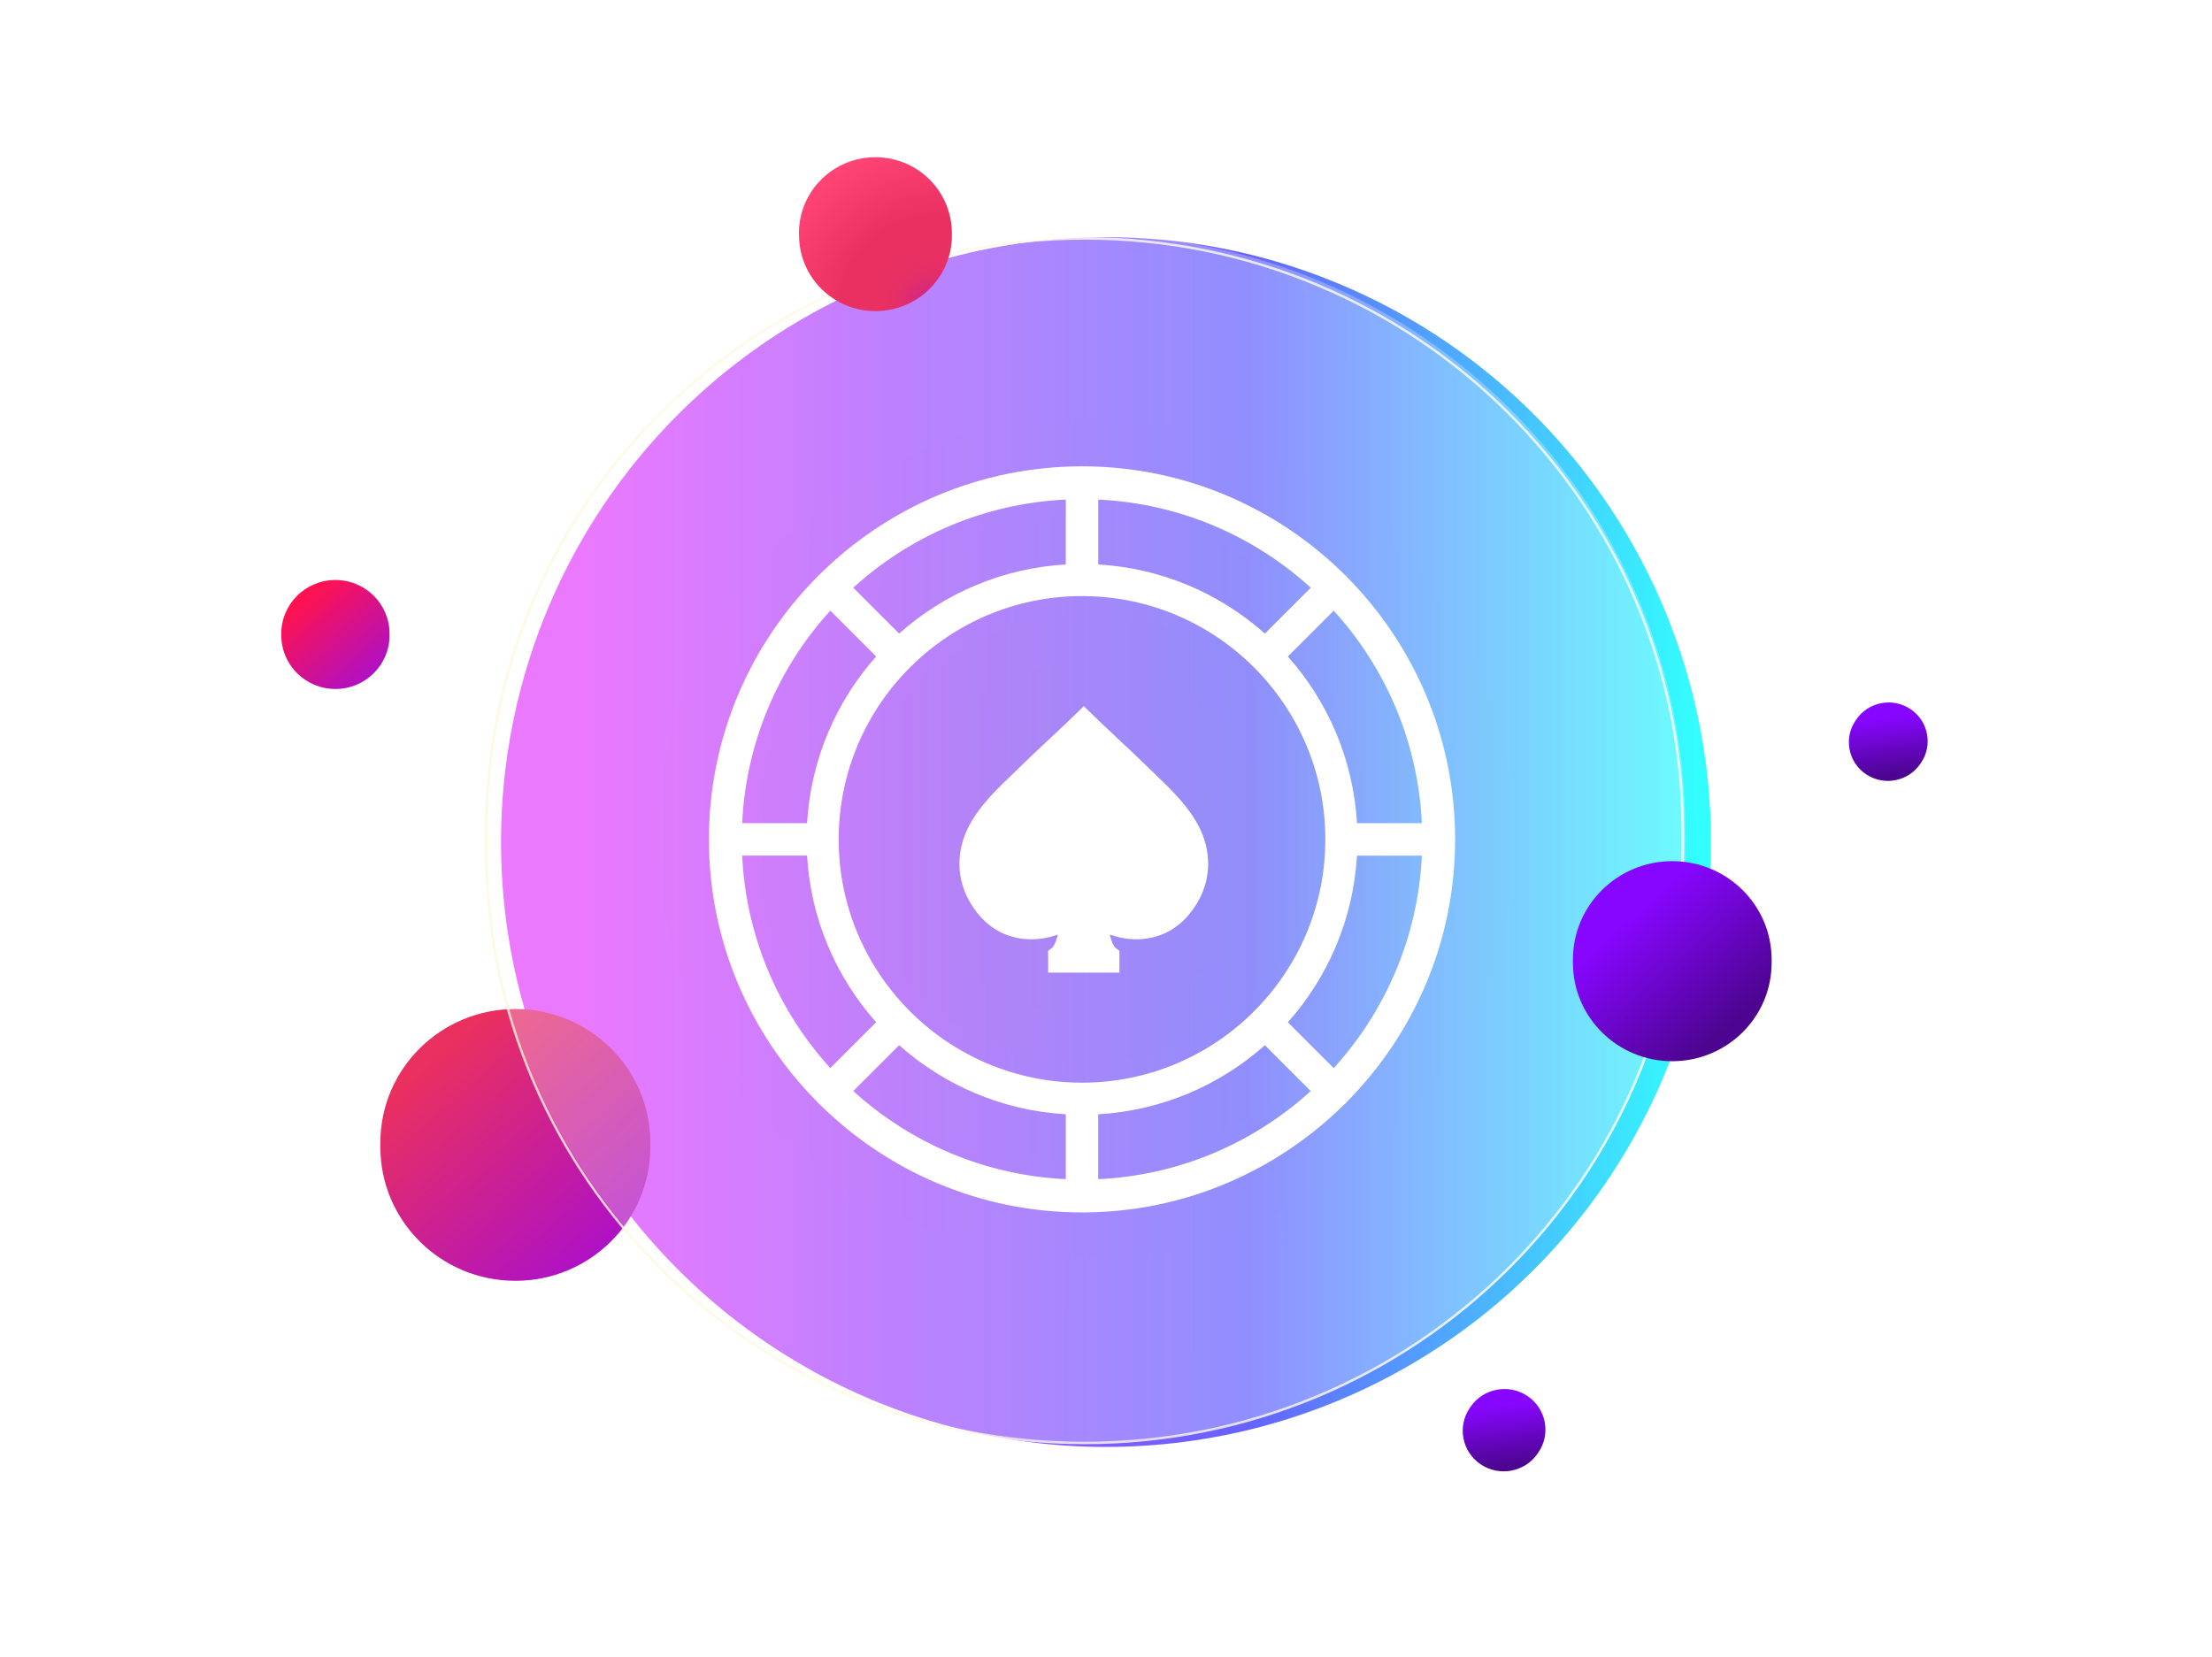 <svg xmlns="http://www.w3.org/2000/svg" xmlns:xlink="http://www.w3.org/1999/xlink" width="415" height="311" viewBox="0 0 415 311" fill="none"><g opacity="0.8" filter="url(#filter0_f_1281_33771)"><circle cx="207.5" cy="158" r="113.5" fill="url(#paint0_linear_1281_33771)"></circle></g><rect x="69.474" y="191.836" width="59.134" height="59.628" fill="url(#pattern0_1281_33771)"></rect><path d="M96.686 240.331C82.699 240.331 71.36 229.094 71.36 215.233V214.428C71.36 200.567 82.699 189.33 96.686 189.33C110.673 189.33 122.012 200.567 122.012 214.428V215.233C122.012 229.093 110.673 240.331 96.686 240.331Z" fill="url(#paint1_linear_1281_33771)"></path><path opacity="0.28" d="M204.243 270.526H203.228C141.393 270.526 91.266 220.399 91.266 158.565V156.001C91.266 94.167 141.393 44.04 203.228 44.04H204.243C266.077 44.04 316.204 94.167 316.204 156.001V158.565C316.204 220.399 266.077 270.526 204.243 270.526Z" fill="url(#paint2_radial_1281_33771)"></path><path opacity="0.81" d="M203.469 44.972C218.588 44.972 233.255 47.906 247.061 53.694C260.397 59.284 272.374 67.286 282.659 77.479C292.945 87.672 301.019 99.541 306.66 112.757C312.5 126.44 315.461 140.975 315.461 155.958V159.531C315.461 174.514 312.501 189.049 306.66 202.732C301.019 215.948 292.945 227.817 282.659 238.01C272.373 248.203 260.396 256.206 247.061 261.795C233.254 267.582 218.588 270.517 203.469 270.517C188.349 270.517 173.683 267.583 159.876 261.795C146.54 256.206 134.563 248.203 124.278 238.01C113.992 227.817 105.918 215.948 100.277 202.732C94.438 189.049 91.476 174.514 91.476 159.531V155.958C91.476 140.975 94.438 126.44 100.277 112.757C105.918 99.541 113.992 87.672 124.278 77.479C134.564 67.286 146.541 59.284 159.876 53.694C173.682 47.906 188.349 44.972 203.469 44.972ZM203.469 44.5C141.354 44.5 91 94.401 91 155.957V159.53C91 221.086 141.354 270.987 203.469 270.987C265.583 270.987 315.937 221.086 315.937 159.53V155.957C315.937 94.401 265.583 44.5 203.469 44.5Z" fill="url(#paint3_linear_1281_33771)"></path><rect x="293.672" y="163.403" width="43.536" height="43.931" fill="url(#pattern1_1281_33771)"></rect><path d="M313.742 199.124C303.447 199.124 295.102 190.854 295.102 180.652V180.06C295.102 169.858 303.447 161.588 313.742 161.588C324.037 161.588 332.382 169.858 332.382 180.06V180.652C332.381 190.854 324.036 199.124 313.742 199.124Z" fill="url(#paint4_linear_1281_33771)"></path><rect x="345.007" y="132.504" width="17.375" height="17.276" fill="url(#pattern2_1281_33771)"></rect><path d="M350.068 145.262C346.726 143.002 345.866 138.484 348.147 135.172L348.28 134.98C350.561 131.667 355.12 130.815 358.462 133.076C361.804 135.337 362.663 139.854 360.382 143.167L360.25 143.359C357.968 146.671 353.41 147.523 350.068 145.262Z" fill="url(#paint5_linear_1281_33771)"></path><rect x="272.545" y="261.435" width="18.165" height="18.066" fill="url(#pattern3_1281_33771)"></rect><path d="M277.78 274.755C274.271 272.381 273.369 267.639 275.764 264.163L275.903 263.961C278.298 260.484 283.083 259.59 286.591 261.963C290.1 264.337 291.002 269.079 288.607 272.556L288.468 272.758C286.073 276.234 281.288 277.128 277.78 274.755Z" fill="url(#paint6_linear_1281_33771)"></path><rect x="148.946" y="30.82" width="33.565" height="33.763" fill="url(#pattern4_1281_33771)"></rect><path d="M164.91 58.362C156.999 58.72 150.293 52.654 149.931 44.814L149.911 44.359C149.549 36.518 155.67 29.873 163.581 29.515C171.492 29.157 178.198 35.222 178.56 43.063L178.58 43.518C178.942 51.357 172.821 58.003 164.91 58.362Z" fill="url(#paint7_radial_1281_33771)"></path><rect x="52" y="109.798" width="23.792" height="23.989" fill="url(#pattern5_1281_33771)"></rect><path d="M62.929 129.28C57.32 129.28 52.774 124.775 52.774 119.217V118.894C52.774 113.336 57.32 108.83 62.929 108.83C68.537 108.83 73.083 113.336 73.083 118.894V119.217C73.083 124.775 68.537 129.28 62.929 129.28Z" fill="url(#paint8_linear_1281_33771)"></path><path d="M313.685 102.202L313.38 102.324C313.257 102.075 313.137 101.825 313.009 101.58L313.685 102.202Z" fill="white"></path><g clip-path="url(#clip0_1281_33771)"><path d="M252.621 108.184C252.572 108.129 252.554 108.056 252.499 108.001C252.444 107.946 252.371 107.928 252.316 107.879C239.656 95.297 222.223 87.5 203 87.5C183.777 87.5 166.344 95.297 153.684 107.879C153.629 107.928 153.556 107.946 153.501 108.001C153.446 108.056 153.428 108.129 153.379 108.184C140.797 120.844 133 138.277 133 157.5C133 176.722 140.797 194.155 153.379 206.816C153.428 206.871 153.446 206.944 153.501 206.999C153.556 207.054 153.629 207.072 153.684 207.121C166.344 219.703 183.777 227.5 203 227.5C222.223 227.5 239.656 219.703 252.317 207.121C252.372 207.072 252.445 207.054 252.499 206.999C252.554 206.944 252.572 206.871 252.621 206.816C265.203 194.156 273 176.723 273 157.5C273 138.277 265.203 120.844 252.621 108.184ZM266.761 154.457H254.587C253.887 142.483 249.121 131.618 241.622 123.188L250.222 114.587C259.913 125.233 266.03 139.136 266.761 154.457ZM206.043 93.739C221.364 94.464 235.267 100.587 245.919 110.278L237.312 118.884C228.882 111.385 218.017 106.619 206.043 105.913V93.739ZM199.957 93.739V105.913C187.983 106.613 177.118 111.379 168.688 118.878L160.081 110.277C170.733 100.587 184.636 94.47 199.957 93.739ZM155.777 114.581L164.378 123.182C156.885 131.618 152.119 142.483 151.413 154.457H139.239C139.97 139.136 146.087 125.233 155.777 114.581ZM139.239 160.543H151.413C152.113 172.517 156.879 183.382 164.378 191.812L155.778 200.413C146.087 189.767 139.97 175.864 139.239 160.543ZM199.957 221.255C184.636 220.53 170.733 214.407 160.081 204.716L168.688 196.116C177.118 203.615 187.989 208.381 199.956 209.081V221.255H199.957ZM157.348 157.5C157.348 132.324 177.824 111.848 203 111.848C228.176 111.848 248.652 132.324 248.652 157.5C248.652 182.676 228.176 203.152 203 203.152C177.824 203.152 157.348 182.676 157.348 157.5ZM206.037 221.261V209.087H206.043C218.017 208.387 228.882 203.621 237.312 196.122L245.913 204.722C235.261 214.413 221.364 220.536 206.037 221.261ZM250.222 200.419L241.622 191.818C249.121 183.388 253.887 172.517 254.587 160.55H266.761C266.03 175.864 259.913 189.767 250.222 200.419Z" fill="white"></path><path d="M224.597 169.45C221.26 175.021 216.607 176.221 213.293 176.246C211.57 176.26 209.846 175.952 208.204 175.348C208.565 176.871 209.027 177.699 209.416 177.979L210.025 178.417V182.5H196.641V178.416L197.25 177.978C197.64 177.699 198.102 176.87 198.463 175.348C196.821 175.952 195.097 176.26 193.374 176.246C190.059 176.221 185.407 175.021 182.07 169.45C179.38 164.958 179.309 159.632 181.875 154.837C183.855 151.135 186.922 148.185 189.889 145.332C190.411 144.831 190.903 144.357 191.394 143.876C193.232 142.071 195.094 140.332 196.892 138.65C198.679 136.98 200.527 135.254 202.34 133.474L203.334 132.5L204.327 133.474C206.139 135.254 207.987 136.98 209.774 138.65C211.573 140.332 213.434 142.071 215.273 143.876C215.763 144.357 216.256 144.831 216.778 145.332C219.744 148.185 222.812 151.135 224.792 154.837C227.358 159.632 227.287 164.959 224.597 169.45Z" fill="white"></path></g><defs><filter id="filter0_f_1281_33771" x="50" y="0.5" width="315" height="315" filterUnits="userSpaceOnUse" color-interpolation-filters="sRGB"><feGaussianBlur stdDeviation="22"></feGaussianBlur></filter><pattern id="pattern0_1281_33771" patternContentUnits="objectBoundingBox" width="1" height="1"><use xlink:href="#image0_1281_33771" transform="scale(0.002 0.002)"></use></pattern><pattern id="pattern1_1281_33771" patternContentUnits="objectBoundingBox" width="1" height="1"><use xlink:href="#image1_1281_33771" transform="scale(0.002 0.002)"></use></pattern><pattern id="pattern2_1281_33771" patternContentUnits="objectBoundingBox" width="1" height="1"><use xlink:href="#image2_1281_33771" transform="scale(0.006 0.006)"></use></pattern><pattern id="pattern3_1281_33771" patternContentUnits="objectBoundingBox" width="1" height="1"><use xlink:href="#image3_1281_33771" transform="scale(0.005 0.005)"></use></pattern><pattern id="pattern4_1281_33771" patternContentUnits="objectBoundingBox" width="1" height="1"><use xlink:href="#image4_1281_33771" transform="scale(0.003 0.003)"></use></pattern><pattern id="pattern5_1281_33771" patternContentUnits="objectBoundingBox" width="1" height="1"><use xlink:href="#image5_1281_33771" transform="scale(0.004 0.004)"></use></pattern><linearGradient id="paint0_linear_1281_33771" x1="94" y1="158" x2="321" y2="158.089" gradientUnits="userSpaceOnUse"><stop offset="0.065" stop-color="#DC16FE"></stop><stop offset="0.308" stop-color="#9124FE"></stop><stop offset="0.619" stop-color="#3F3CFF"></stop><stop offset="0.99" stop-color="#00FEFE"></stop></linearGradient><linearGradient id="paint1_linear_1281_33771" x1="75.977" y1="191.162" x2="114.83" y2="235.566" gradientUnits="userSpaceOnUse"><stop offset="0.148" stop-color="#EA305F"></stop><stop offset="1" stop-color="#AC10C9"></stop></linearGradient><radialGradient id="paint2_radial_1281_33771" cx="0" cy="0" r="1" gradientUnits="userSpaceOnUse" gradientTransform="translate(203.735 157.283) scale(217.344 215.384)"><stop offset="2e-07" stop-color="#FFF7DD"></stop><stop offset="0.408" stop-color="white"></stop><stop offset="1" stop-color="white"></stop></radialGradient><linearGradient id="paint3_linear_1281_33771" x1="91" y1="157.744" x2="315.937" y2="157.744" gradientUnits="userSpaceOnUse"><stop stop-color="#FFF7DD"></stop><stop offset="0.602" stop-color="#FFFBF0"></stop><stop offset="1" stop-color="white"></stop></linearGradient><linearGradient id="paint4_linear_1281_33771" x1="298.5" y1="162.937" x2="327.095" y2="195.618" gradientUnits="userSpaceOnUse"><stop offset="0.27" stop-color="#8706FF"></stop><stop offset="0.9" stop-color="#4D0591"></stop></linearGradient><linearGradient id="paint5_linear_1281_33771" x1="353.181" y1="130.171" x2="355.215" y2="147.054" gradientUnits="userSpaceOnUse"><stop offset="0.27" stop-color="#8706FF"></stop><stop offset="0.9" stop-color="#4D0591"></stop></linearGradient><linearGradient id="paint6_linear_1281_33771" x1="281.048" y1="258.912" x2="283.182" y2="276.635" gradientUnits="userSpaceOnUse"><stop offset="0.27" stop-color="#8706FF"></stop><stop offset="0.9" stop-color="#4D0591"></stop></linearGradient><radialGradient id="paint7_radial_1281_33771" cx="0" cy="0" r="1" gradientUnits="userSpaceOnUse" gradientTransform="translate(175.367 58.218) scale(36.354 36.027)"><stop stop-color="#A513CE"></stop><stop offset="0.023" stop-color="#B419B6"></stop><stop offset="0.056" stop-color="#C4209B"></stop><stop offset="0.094" stop-color="#D22685"></stop><stop offset="0.138" stop-color="#DC2B74"></stop><stop offset="0.193" stop-color="#E42E69"></stop><stop offset="0.269" stop-color="#E83062"></stop><stop offset="0.482" stop-color="#E93060"></stop><stop offset="0.899" stop-color="#FF4576"></stop></radialGradient><linearGradient id="paint8_linear_1281_33771" x1="54.625" y1="109.566" x2="70.204" y2="127.37" gradientUnits="userSpaceOnUse"><stop offset="0.148" stop-color="#FF124F"></stop><stop offset="1" stop-color="#AC10C9"></stop></linearGradient><clipPath id="clip0_1281_33771"><rect width="140" height="140" fill="white" transform="translate(133 87.5)"></rect></clipPath><image id="image0_1281_33771" width="599" height="604"></image><image id="image1_1281_33771" width="441" height="445"></image><image id="image2_1281_33771" width="176" height="175"></image><image id="image3_1281_33771" width="184" height="183"></image><image id="image4_1281_33771" width="340" height="342"></image><image id="image5_1281_33771" width="241" height="243"></image></defs></svg>